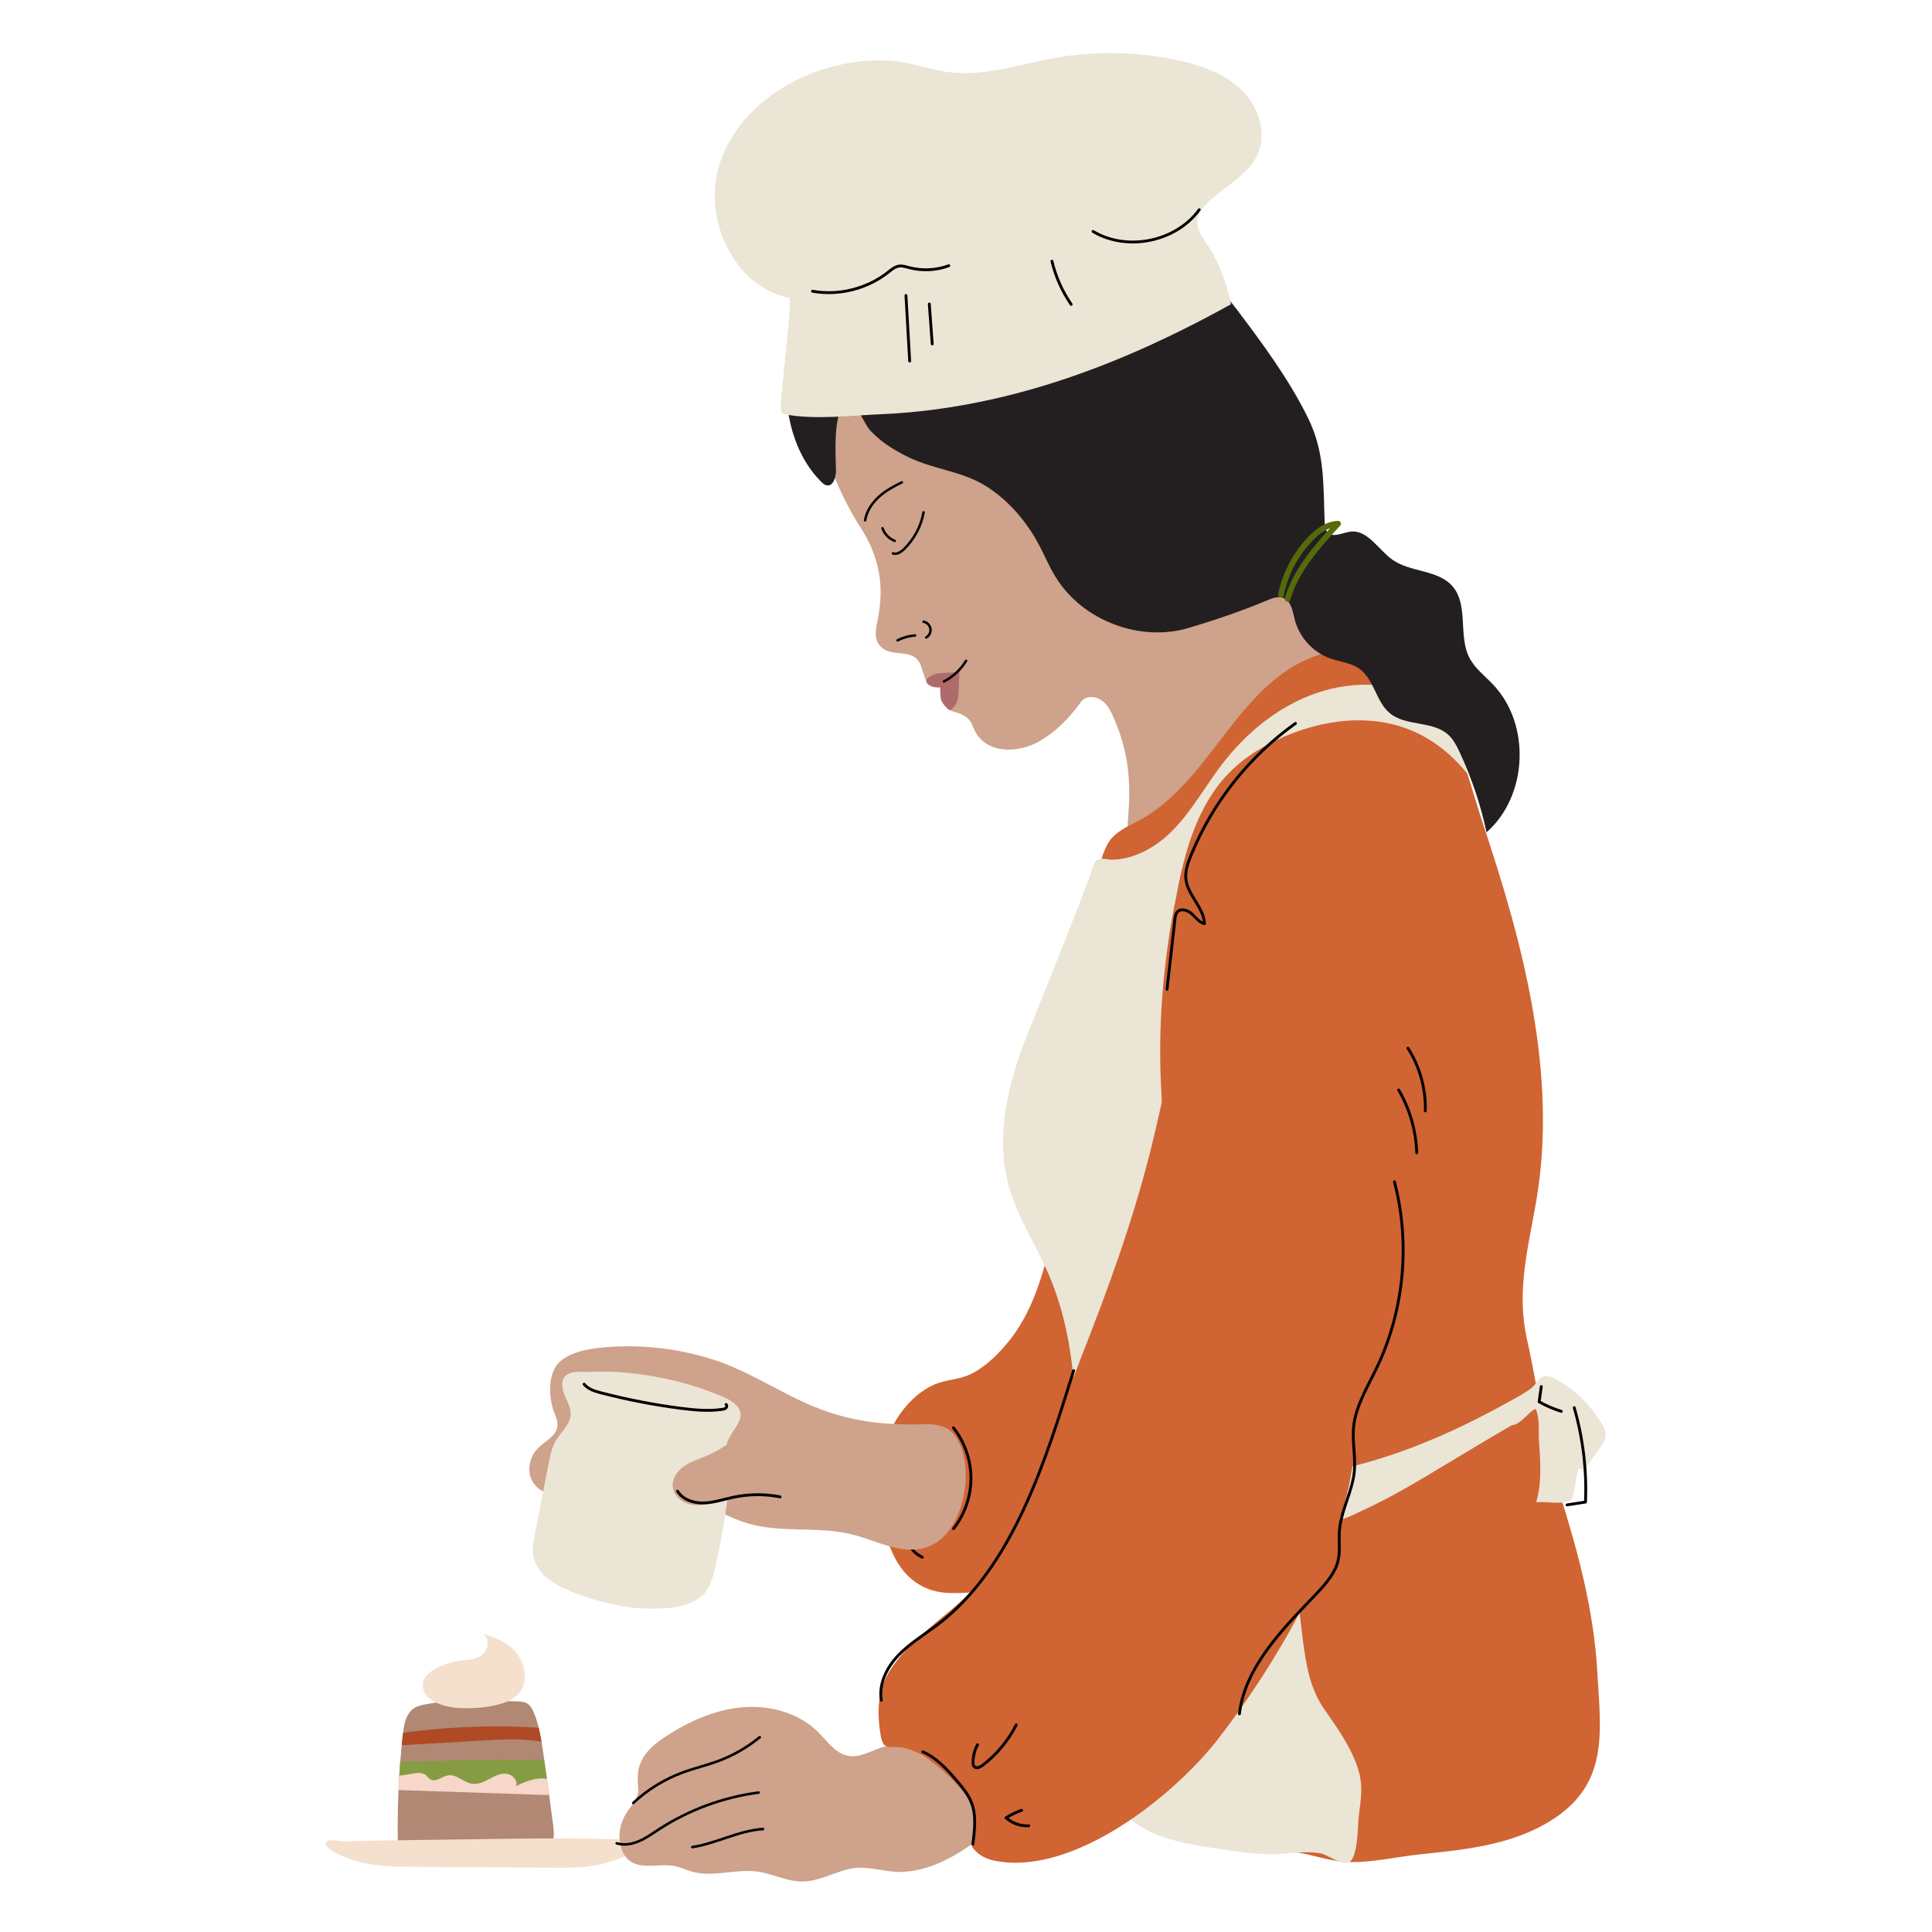 <?xml version="1.0" encoding="UTF-8"?> <svg xmlns="http://www.w3.org/2000/svg" xmlns:xlink="http://www.w3.org/1999/xlink" width="1080" zoomAndPan="magnify" viewBox="0 0 810 810" height="1080" preserveAspectRatio="xMidYMid meet"> <defs> <clipPath id="317d3a7017"> <path d="M 420.5 287 L 673.23 287 L 673.23 781.305 L 420.5 781.305 Z M 420.5 287 " clip-rule="nonzero"></path> </clipPath> <clipPath id="83bef265ae"> <path d="M 259.434 715.336 L 417 715.336 L 417 788.836 L 259.434 788.836 Z M 259.434 715.336 " clip-rule="nonzero"></path> </clipPath> </defs> <path fill="#b08874" d="M 224.762 720.562 C 226.328 725.234 227.066 730.176 227.773 735.066 C 229.18 744.797 230.523 754.539 231.805 764.289 C 232.141 766.852 232.469 769.492 231.797 771.992 C 230.496 776.836 225.852 778.246 221.395 777.465 C 217.824 776.84 214.051 775.527 210.512 775.156 C 206.227 774.707 201.25 775.992 196.934 776.254 C 187.934 776.801 178.812 776.73 169.961 774.824 C 169.141 774.648 168.277 774.438 167.68 773.84 C 166.844 773.012 166.773 771.707 166.758 770.535 C 166.582 756.238 167.273 741.938 168.824 727.727 C 169.141 724.836 169.516 721.883 170.859 719.305 C 173.016 715.18 176.289 714.93 180.336 714.211 C 187.391 712.953 194.59 712.668 201.742 712.773 C 205.359 712.828 208.973 712.996 212.578 713.223 C 215.082 713.383 219.613 712.859 221.621 714.602 C 222.672 715.516 223.305 716.805 223.836 718.086 C 224.176 718.902 224.48 719.727 224.762 720.562 " fill-opacity="1" fill-rule="nonzero"></path> <path fill="#b04a25" d="M 193.562 724.168 C 185.336 724.59 177.129 725.355 168.969 726.477 C 168.918 726.895 168.871 727.312 168.824 727.723 C 168.68 729.043 168.551 730.367 168.422 731.688 C 180.051 731.016 191.676 730.34 203.301 729.668 C 209.281 729.32 215.289 728.973 221.254 729.523 C 223.176 729.699 225.098 729.965 227.023 730.152 C 226.695 728.199 226.32 726.258 225.848 724.344 C 215.102 723.684 204.316 723.621 193.562 724.168 " fill-opacity="1" fill-rule="nonzero"></path> <path fill="#f7d7ca" d="M 222.582 738.191 C 218.383 737.875 214.168 737.941 209.969 738.18 C 201.391 738.672 192.875 739.906 184.301 740.43 C 180.039 740.688 175.766 740.77 171.504 740.488 C 170.254 740.402 168.977 740.297 167.695 740.203 C 167.441 743.629 167.238 747.059 167.086 750.492 C 187.648 751.18 208.211 751.871 228.777 752.562 C 229.258 752.578 229.746 752.59 230.23 752.598 C 229.605 748.027 228.965 743.457 228.312 738.887 C 226.418 738.566 224.504 738.34 222.582 738.191 " fill-opacity="1" fill-rule="nonzero"></path> <path fill="#869c42" d="M 229.301 745.863 C 228.926 743.184 228.547 740.5 228.164 737.82 C 216.402 737.809 204.645 737.875 192.887 738.043 C 184.566 738.164 176.137 738.754 167.805 738.613 C 167.656 740.559 167.52 742.508 167.402 744.449 C 168.941 744.301 170.477 744.082 171.992 743.773 C 174.188 743.336 176.703 742.805 178.469 744.18 C 179.215 744.762 179.73 745.641 180.566 746.094 C 182.82 747.309 185.258 744.797 187.773 744.344 C 191.395 743.691 194.398 747.379 198.047 747.867 C 200.555 748.199 202.98 746.988 205.211 745.801 C 207.441 744.613 209.848 743.379 212.359 743.668 C 214.871 743.957 217.25 746.543 216.328 748.895 C 220.289 746.82 225.297 744.887 229.301 745.863 " fill-opacity="1" fill-rule="nonzero"></path> <path fill="#f5e0cd" d="M 267.777 771.438 C 267.82 771.438 267.867 771.441 267.914 771.441 C 268.133 771.457 268.375 771.473 268.527 771.633 C 268.758 771.863 268.664 772.246 268.539 772.551 C 266.496 777.48 258.434 779.816 253.637 781.148 C 246.445 783.141 238.871 783.105 231.406 783.055 C 211.883 782.926 192.359 782.797 172.832 782.672 C 163.805 782.609 154.379 782.402 145.84 779.121 C 144.227 778.5 135.047 774.711 136.688 772.207 C 137.602 770.832 142.613 772.012 143.996 772.004 C 148.336 771.969 152.75 771.727 157.117 771.664 C 166.551 771.539 175.988 771.418 185.426 771.293 C 212.918 770.93 240.332 770.25 267.777 771.438 " fill-opacity="1" fill-rule="nonzero"></path> <path fill="#cea28b" d="M 550.379 264.922 C 560.402 278.375 571.488 292.742 571.727 309.512 C 571.957 325.879 561.328 340.855 547.887 350.191 C 534.445 359.531 518.406 364.215 502.684 368.754 C 490.453 372.285 475.949 369.383 473.254 354.918 C 472.074 348.586 473.195 342.082 473.391 335.641 C 473.758 323.398 472.113 313.336 467.352 301.953 C 466.23 299.27 465.051 296.496 462.934 294.5 C 460.812 292.5 457.48 291.484 454.926 292.887 C 453.469 293.684 451.758 295.199 450.457 294.164 C 449.965 293.773 449.77 293.129 449.598 292.531 C 443.512 271.148 440.773 249.18 434.656 227.758 C 429.078 208.387 425.082 188.484 424.453 168.293 C 424.227 161.109 424.629 153.324 429.145 147.73 C 431.73 144.527 435.441 142.391 439.316 140.992 C 453.941 135.723 470.773 140.703 482.98 150.32 C 498.84 162.824 508.039 180.344 513.242 199.211 C 519.871 223.266 535.566 245.051 550.379 264.922 " fill-opacity="1" fill-rule="nonzero"></path> <path fill="#cea28b" d="M 463.98 275.621 C 457.402 289.32 449.027 302.992 435.926 310.688 C 427.34 315.73 413.473 316.547 408.492 305.961 C 407.953 304.816 407.574 303.582 406.883 302.523 C 405.633 300.613 403.484 299.465 401.305 298.801 C 400.32 298.5 399.301 298.273 398.402 297.773 C 395.906 296.383 395.918 292.965 395.387 290.539 C 394.445 286.223 392.133 288.906 389.25 286.793 C 388.547 286.281 388.211 285.406 387.918 284.586 C 387.332 282.941 386.781 281.289 386.258 279.629 C 383.379 270.492 373.445 276.762 368.57 270.305 C 366.266 267.254 367.336 262.965 368.086 259.215 C 370.828 245.457 368.516 233.285 361.078 221.645 C 356.52 214.508 352.637 206.938 349.504 199.066 C 347.598 194.277 345.957 189.316 345.52 184.18 C 345.09 179.18 345.816 174.145 346.992 169.266 C 349.586 158.52 354.621 148.078 362.43 140.145 C 366.285 136.223 371.031 133.809 375.047 130.223 C 379.965 125.832 385.457 122.18 391.238 119.031 C 410.723 108.434 434.465 103.441 455.285 111.086 C 515.539 133.191 483.375 235.246 463.98 275.621 " fill-opacity="1" fill-rule="nonzero"></path> <path stroke-linecap="round" transform="matrix(0.043, 0, 0, -0.043, 136.493, 788.838)" fill="none" stroke-linejoin="round" d="M 5830.896 13350.342 C 5806.822 13215.745 5739.889 13088.99 5642.225 12993.24 C 5612.315 12963.877 5571.098 12935.699 5531.613 12949.651 " stroke="#000000" stroke-width="23.724" stroke-opacity="1" stroke-miterlimit="10"></path> <path stroke-linecap="round" transform="matrix(0.043, 0, 0, -0.043, 136.493, 788.838)" fill="none" stroke-linejoin="round" d="M 5549.759 13071.299 C 5494.407 13092.09 5449.177 13138.689 5430.119 13194.771 " stroke="#000000" stroke-width="23.724" stroke-opacity="1" stroke-miterlimit="10"></path> <path stroke-linecap="round" transform="matrix(0.043, 0, 0, -0.043, 136.493, 788.838)" fill="none" stroke-linejoin="round" d="M 5619.154 13642.334 C 5538.361 13603.487 5458.844 13559.807 5392.823 13499.165 C 5326.802 13438.706 5274.824 13359.644 5260.416 13271.189 " stroke="#000000" stroke-width="23.724" stroke-opacity="1" stroke-miterlimit="10"></path> <path stroke-linecap="round" transform="matrix(0.043, 0, 0, -0.043, 136.493, 788.838)" fill="none" stroke-linejoin="round" d="M 5856.702 12130.03 C 5886.065 12146.444 5903.3 12182.373 5897.646 12215.749 C 5891.992 12248.942 5863.997 12277.303 5830.804 12283.23 " stroke="#000000" stroke-width="23.724" stroke-opacity="1" stroke-miterlimit="10"></path> <path stroke-linecap="round" transform="matrix(0.043, 0, 0, -0.043, 136.493, 788.838)" fill="none" stroke-linejoin="round" d="M 5748.278 12149.454 C 5688.823 12145.076 5630.279 12128.753 5577.207 12101.579 " stroke="#000000" stroke-width="23.724" stroke-opacity="1" stroke-miterlimit="10"></path> <path fill="#ad6b6a" d="M 391.012 283.043 C 390.535 283.258 390.07 283.516 389.625 283.809 C 389.055 284.184 388.484 284.699 388.406 285.383 C 388.301 286.285 389.09 287.039 389.895 287.457 C 391.238 288.164 392.824 288.398 394.316 288.113 C 393.988 288.176 394.336 292.719 394.48 293.18 C 394.957 294.707 396.191 296.125 397.328 297.211 C 397.605 297.48 397.945 297.758 398.328 297.715 C 398.582 297.688 398.797 297.527 398.988 297.367 C 400.004 296.52 400.793 295.395 401.242 294.148 C 401.762 292.715 401.832 291.164 401.898 289.645 C 402.008 287.129 402.117 284.617 402.227 282.102 C 402.234 281.926 402.219 281.715 402.059 281.641 C 401.973 281.602 401.871 281.621 401.781 281.641 C 398.168 282.445 394.625 281.559 391.012 283.043 " fill-opacity="1" fill-rule="nonzero"></path> <path fill="#d06433" d="M 439.059 464.438 C 438.707 455.633 438.73 446.812 439.215 438.012 C 439.617 430.734 439.422 422.453 442.602 415.867 C 446.344 408.117 448.512 399.219 451.32 391.082 C 452.121 388.758 458.395 366.816 459.695 366.816 C 461.262 362.281 462.527 356.23 465.363 352.309 C 467.676 349.109 472.328 346.566 475.793 344.879 C 509.57 328.406 519.914 279.52 560.395 272.734 C 602.777 265.637 612.055 316.371 621.934 345.941 C 638.684 396.074 653.273 450.98 643.992 504.059 C 640.438 524.375 635.688 541.742 640.281 561.965 C 645.293 584.027 647.367 605.621 654.148 627.031 C 661.75 651.012 668.23 675.555 669.668 700.777 C 671.172 727.125 675.027 749.434 647.59 764.855 C 632.012 773.613 613.656 775.582 595.875 777.379 C 585.457 778.434 573.496 781.402 563.066 780.52 C 554.723 779.816 546.75 776.156 538.016 776.156 C 534.422 776.023 530.656 775.812 527.586 773.938 C 524.844 772.266 523 769.469 521.449 766.652 C 512.148 749.746 510.672 730.109 508.09 711.359 C 505.859 695.172 503.387 671.574 487.977 661.98 C 484.223 659.637 479.82 658.535 475.43 657.965 C 462.559 656.289 449.543 658.922 436.902 661.879 C 424.266 664.84 411.52 668.164 398.543 667.902 C 385.102 667.629 376.816 659.414 372.594 647.062 C 368.199 634.211 366.648 620.051 370.48 607.02 C 373.586 596.449 381.188 585.105 391.609 580.531 C 396.805 578.25 402.227 578.555 407.453 575.875 C 413.273 572.887 418.039 568.18 422.215 563.219 C 432.953 550.461 437.562 533.75 441.27 517.488 C 443.359 508.336 445.312 498.605 443.953 489.195 C 442.676 480.375 439.426 473.598 439.059 464.438 " fill-opacity="1" fill-rule="nonzero"></path> <g clip-path="url(#317d3a7017)"> <path fill="#ebe5d5" d="M 527.707 777.211 C 520.723 776.68 513.777 775.59 506.863 774.504 C 492.527 772.262 476.406 768.891 468.766 756.551 C 460.719 743.562 465.77 726.906 466.562 711.648 C 467.102 701.301 465.508 690.855 461.91 681.145 C 458.312 671.43 452.73 662.41 450.461 652.305 C 448.312 642.742 449.262 632.793 449.957 623.016 C 452.109 592.637 451.465 561.078 439.184 533.207 C 433.871 521.141 426.438 509.93 422.922 497.219 C 417 475.82 422.902 452.934 431.262 432.363 C 435.383 422.223 439.449 412.062 443.488 401.891 C 446.988 393.082 450.469 384.262 453.844 375.402 C 455.105 372.094 456.359 368.781 457.547 365.441 C 458.055 364.008 458.488 361.688 459.711 360.734 C 461.457 359.375 464.09 360.418 466.074 360.418 C 469.238 360.414 472.379 359.805 475.363 358.777 C 481.496 356.664 487.004 352.828 491.543 348.242 C 499.57 340.129 505.113 329.941 512.012 320.859 C 522.25 307.375 535.871 296.102 551.879 290.586 C 567.883 285.07 586.359 285.773 600.969 294.328 C 602.098 294.992 603.195 295.695 604.262 296.438 C 608.879 304.566 612.461 314.191 615.25 324.457 C 608.461 316.059 600.117 309.336 589.781 305.469 C 573.492 299.375 554.969 301.848 538.941 308.602 C 530.254 312.266 522 317.207 515.391 323.934 C 502.066 337.496 496.664 356.848 493.215 375.547 C 487.668 402.168 485.27 431.246 486.945 458.383 C 488.523 483.906 482.16 509.723 477.992 535.242 C 475.789 548.734 473.578 562.41 475.023 575.996 C 475.754 582.859 477.5 589.672 480.477 595.906 C 487.398 610.418 503.695 617.574 518.777 620.148 C 522.523 620.793 526.227 619.863 530.023 619.793 C 534.957 619.707 539.883 619.375 544.785 618.812 C 554.594 617.691 564.289 615.664 573.781 612.953 C 594.688 606.988 614.559 597.789 633.496 587.207 C 636.473 585.547 639.637 583.906 642.297 581.762 C 644.242 580.195 644.988 577.121 647.816 576.93 C 649.609 576.809 651.316 577.629 652.875 578.516 C 660.805 583.023 667.477 589.723 671.934 597.676 C 672.562 598.789 673.156 599.973 673.223 601.246 C 673.34 603.301 672.094 605.156 670.902 606.836 C 669.176 609.27 667.445 611.703 665.719 614.137 C 665.23 614.824 664.703 615.539 663.93 615.875 C 663.156 616.207 662.07 615.965 661.793 615.168 C 661.066 618.949 660.34 622.73 659.613 626.52 C 659.457 627.312 659.281 628.152 658.738 628.754 C 658.094 629.469 657.074 629.688 656.125 629.82 C 652.066 630.391 648.152 629.527 644.047 629.793 C 646.457 621.586 645.852 612.84 645.223 604.316 C 644.941 600.508 645.668 593.828 643.73 590.684 C 640.762 591.977 637.348 597.477 633.902 597.477 C 628.848 600.422 623.812 603.41 618.781 606.406 C 611.258 610.891 603.781 615.465 596.238 619.922 C 588.004 624.793 579.621 629.441 570.918 633.426 C 566.812 635.301 562.938 637.48 558.441 637.742 C 553.105 638.055 547.777 638.352 542.445 638.688 C 540.414 638.82 545.695 683.711 546.172 687.191 C 547.656 698.023 549.035 707.711 555.266 716.664 C 560.965 724.852 567.328 733.688 569.902 743.477 C 571.355 749 570.566 754.836 569.766 760.488 C 569.199 764.477 569.543 778.852 565.516 780.797 C 562.461 782.273 556.746 777.586 553.711 777.035 C 546.121 775.676 537.641 777.809 529.832 777.355 C 529.125 777.309 528.414 777.262 527.707 777.211 " fill-opacity="1" fill-rule="nonzero"></path> </g> <path stroke-linecap="round" transform="matrix(0.043, 0, 0, -0.043, 136.493, 788.838)" fill="none" stroke-linejoin="round" d="M 5681.71 3295.579 C 5709.888 3237.217 5758.947 3189.069 5817.947 3162.167 " stroke="#000000" stroke-width="27.798" stroke-opacity="1" stroke-miterlimit="10"></path> <path fill="#cea28b" d="M 338.348 588.5 C 324.84 582.496 312.664 574.285 298.469 569.832 C 284.004 565.301 268.66 563.559 253.551 564.848 C 247.504 565.363 239.289 566.641 234.617 571 C 229.531 575.742 230.012 585.711 232.195 591.75 C 232.938 593.805 233.965 595.887 233.688 598.055 C 233.172 602.109 228.656 604.117 225.727 606.969 C 222.508 610.098 221.039 615.055 222.453 619.32 C 223.867 623.582 228.312 626.754 232.781 626.297 C 229.52 628.484 225.32 631.504 229.805 635.359 C 231.613 636.91 234.098 637.387 236.469 637.613 C 245.707 638.5 253.234 632.867 261.859 630.324 C 270.715 627.719 280.145 626.703 289.176 629.051 C 297.621 631.246 305.121 636.188 313.488 638.668 C 327.602 642.852 343.008 639.746 357.285 643.336 C 367.5 645.906 377.793 651.887 387.895 648.891 C 403.148 644.367 408.086 619.879 402.941 606.738 C 399.738 598.539 395.039 596.91 386.891 597.125 C 369.469 597.586 354.664 595.758 338.348 588.5 " fill-opacity="1" fill-rule="nonzero"></path> <path fill="#231f20" d="M 341.027 198.32 C 342.051 199.617 343.152 200.859 344.328 202.035 C 344.977 202.684 345.707 203.34 346.609 203.496 C 349.285 203.949 350.441 200.238 350.488 197.531 C 350.555 193.918 348.52 168.168 356.074 169.984 C 360.637 171.082 362.133 177.586 364.906 180.547 C 369.375 185.316 374.609 188.555 380.43 191.457 C 390.484 196.469 402.098 197.434 411.602 202.77 C 421.309 208.215 429.531 217.445 434.879 227.094 C 437.578 231.965 439.664 237.168 442.574 241.914 C 453.812 260.219 478.012 269.418 498.57 263.199 C 509.754 259.824 520.48 256.246 531.301 251.68 C 533.461 250.773 535.895 249.852 538.074 250.711 C 541.379 252.012 541.953 256.301 542.824 259.746 C 544.707 267.168 550.469 273.492 557.684 276.051 C 561.809 277.512 566.43 277.867 569.984 280.418 C 576.152 284.852 576.855 294.207 582.723 299.031 C 589.492 304.605 600.566 302.117 607.094 307.961 C 609.355 309.984 610.762 312.77 612.043 315.52 C 616.996 326.207 620.766 337.445 623.246 348.961 C 640.578 333.691 641.887 303.695 625.957 286.973 C 622.492 283.328 618.316 280.199 616.027 275.723 C 611.297 266.453 615.797 253.656 608.969 245.801 C 602.891 238.797 591.426 240.023 583.836 234.699 C 577.836 230.484 573.43 221.98 566.152 222.895 C 562.848 223.312 558.965 225.602 556.645 223.215 C 555.586 222.129 555.43 220.477 555.371 218.965 C 554.762 203.211 555.527 189.703 548.379 175.195 C 540.363 158.926 529.27 143.945 518.375 129.527 C 502.297 108.242 479.594 90.223 453.238 84.109 C 420.418 76.5 392.047 87.992 364.301 104.602 C 352.043 111.934 342.293 116.242 335.488 130.141 C 328.793 143.82 328.02 159.707 330.73 174.496 C 332.301 183.086 335.637 191.5 341.027 198.32 " fill-opacity="1" fill-rule="nonzero"></path> <path stroke-linecap="round" transform="matrix(0.043, 0, 0, -0.043, 136.493, 788.838)" fill="none" stroke-linejoin="round" d="M 6029.323 11700.796 C 6117.868 11746.3 6193.555 11816.79 6245.168 11901.871 " stroke="#000000" stroke-width="23.724" stroke-opacity="1" stroke-miterlimit="10"></path> <path stroke-linecap="round" transform="matrix(0.043, 0, 0, -0.043, 136.493, 788.838)" fill="none" stroke-linejoin="round" d="M 9456.306 11291.806 C 9003.552 10969.448 8645.269 10516.139 8436.172 10001.095 C 8406.718 9928.599 8379.726 9851.634 8388.207 9773.848 C 8405.533 9615.906 8563.199 9497.267 8569.764 9338.504 C 8518.79 9350.906 8485.87 9398.599 8447.115 9434.072 C 8408.451 9469.545 8343.25 9492.799 8306.683 9455.046 C 8287.99 9435.714 8283.977 9406.897 8280.968 9380.087 C 8255.435 9153.023 8229.902 8925.958 8204.369 8698.894 " stroke="#000000" stroke-width="27.798" stroke-opacity="1" stroke-miterlimit="10"></path> <path stroke-linecap="round" transform="matrix(0.043, 0, 0, -0.043, 136.493, 788.838)" fill="none" stroke-linejoin="round" d="M 12174.657 4620.122 C 12260.375 4321.929 12297.672 4009.784 12284.449 3699.918 C 12224.629 3690.617 12164.718 3681.406 12104.806 3672.105 " stroke="#000000" stroke-width="27.798" stroke-opacity="1" stroke-miterlimit="10"></path> <path stroke-linecap="round" transform="matrix(0.043, 0, 0, -0.043, 136.493, 788.838)" fill="none" stroke-linejoin="round" d="M 12048.36 4584.284 C 11973.403 4607.538 11900.907 4638.725 11832.424 4677.116 C 11839.537 4726.724 11846.467 4776.332 11853.489 4825.939 " stroke="#000000" stroke-width="27.798" stroke-opacity="1" stroke-miterlimit="10"></path> <path stroke-linecap="round" transform="matrix(0.043, 0, 0, -0.043, 136.493, 788.838)" fill="none" stroke-linejoin="round" d="M 7356.218 4343.085 C 7296.854 3895.704 7239.405 3428.444 7390.14 3003.04 C 7489.263 2723.085 7677.751 2461.824 7669.635 2164.998 " stroke="#000000" stroke-width="27.798" stroke-opacity="1" stroke-miterlimit="10"></path> <path stroke-linecap="round" transform="matrix(0.043, 0, 0, -0.043, 136.493, 788.838)" fill="none" stroke-linejoin="round" d="M 6121.881 4423.971 C 6231.308 4285.179 6292.496 4109.09 6292.678 3932.272 C 6292.86 3755.544 6232.037 3579.273 6122.884 3440.299 " stroke="#000000" stroke-width="27.798" stroke-opacity="1" stroke-miterlimit="10"></path> <g clip-path="url(#83bef265ae)"> <path fill="#cea28b" d="M 378.957 784.773 C 371.59 785.242 364.395 782.105 357.305 783.332 C 350.152 784.57 343.711 788.805 336.305 788.836 C 329.898 788.867 323.949 785.555 317.605 784.68 C 308.52 783.414 299.062 787.18 290.227 784.715 C 287.797 784.043 285.504 782.914 283.039 782.383 C 277.461 781.188 270.91 783.5 265.602 781.113 C 260.543 778.836 259.051 771.992 259.965 766.91 C 260.414 764.434 261.359 762.051 262.734 759.949 C 264.473 757.285 266.953 754.906 267.48 751.77 C 267.758 750.121 267.453 748.441 267.363 746.773 C 266.855 737.664 272.27 732.449 279.375 727.844 C 289.027 721.59 299.871 716.742 311.332 715.777 C 322.797 714.812 334.949 718.125 343.078 726.262 C 346.906 730.094 350.266 735.168 355.594 736.145 C 361.863 737.297 367.605 732.137 373.965 731.672 C 379.172 731.297 382.844 733.734 387.098 736.355 C 391.516 739.078 396.391 740.965 401.035 743.285 C 405.676 745.609 410.207 748.465 413.309 752.629 C 415.664 755.793 418.043 761.422 416.488 765.422 C 415.125 768.941 409.195 771.973 406.082 774.105 C 397.996 779.648 388.887 784.141 378.957 784.773 " fill-opacity="1" fill-rule="nonzero"></path> </g> <path stroke-linecap="round" transform="matrix(0.043, 0, 0, -0.043, 136.493, 788.838)" fill="none" stroke-linejoin="round" d="M 4264.72 511.713 C 4027.72 496.576 3810.78 371.645 3575.968 335.716 " stroke="#000000" stroke-width="24.905" stroke-opacity="1" stroke-miterlimit="10"></path> <path stroke-linecap="round" transform="matrix(0.043, 0, 0, -0.043, 136.493, 788.838)" fill="none" stroke-linejoin="round" d="M 4221.77 867.357 C 3875.434 821.944 3539.675 697.833 3247.049 506.972 C 3184.858 466.392 3124.034 422.62 3055.825 393.439 C 2987.615 364.076 2909.648 350.397 2838.794 372.648 " stroke="#000000" stroke-width="24.905" stroke-opacity="1" stroke-miterlimit="10"></path> <path stroke-linecap="round" transform="matrix(0.043, 0, 0, -0.043, 136.493, 788.838)" fill="none" stroke-linejoin="round" d="M 4233.807 1407.661 C 4109.699 1306.075 3968.355 1225.553 3817.62 1170.748 C 3709.743 1131.445 3597.489 1105.273 3489.612 1066.061 C 3308.51 1000.221 3140.813 897.541 2999.926 766.044 " stroke="#000000" stroke-width="24.905" stroke-opacity="1" stroke-miterlimit="10"></path> <path fill="#d06433" d="M 430.852 625.883 C 423.598 643.668 416.75 659.246 402.02 672.133 C 393.516 679.562 384.273 686.281 377.059 694.965 C 373.906 698.766 371.137 702.98 369.707 707.711 C 367.902 713.691 368.109 720.523 369.066 726.645 C 370.117 733.352 371.566 732.289 376.965 732.508 C 385.801 732.867 399.059 744.695 404.156 751.656 C 408.816 758.016 410.941 766.867 407.359 773.898 C 409.27 777.227 412.941 779.262 416.703 780.047 C 449.691 786.926 491.965 753.074 510.461 729.363 C 533.883 699.336 561.156 653.266 566.898 615.449 C 572.078 581.352 580.957 547.848 587.047 513.859 C 592.832 481.531 595.16 447.688 585.523 416.289 C 581.168 402.086 573.977 388.109 561.953 379.379 C 549.926 370.652 532.293 368.523 520.344 377.359 C 506.957 387.262 502.508 405.355 497.797 420.633 C 492.43 438.012 488.578 455.805 484.5 473.512 C 477.676 503.121 468.051 530.988 457.156 559.121 C 448.523 581.426 439.891 603.727 430.852 625.883 " fill-opacity="1" fill-rule="nonzero"></path> <path stroke-linecap="round" transform="matrix(0.043, 0, 0, -0.043, 136.493, 788.838)" fill="none" stroke-linejoin="round" d="M 5823.053 1264.492 C 5960.02 1205.218 6063.246 1089.406 6159.906 975.6 C 6211.246 915.141 6262.768 853.04 6293.316 779.905 C 6347.391 650.597 6329.701 503.871 6310.825 365.079 " stroke="#000000" stroke-width="27.798" stroke-opacity="1" stroke-miterlimit="10"></path> <path stroke-linecap="round" transform="matrix(0.043, 0, 0, -0.043, 136.493, 788.838)" fill="none" stroke-linejoin="round" d="M 6356.875 1333.614 C 6327.512 1280.359 6312.375 1219.261 6313.287 1158.437 C 6313.469 1145.579 6314.746 1131.901 6322.77 1121.961 C 6342.65 1097.339 6381.952 1114.301 6407.029 1133.542 C 6543.631 1238.229 6656.249 1373.829 6734.216 1527.303 " stroke="#000000" stroke-width="27.798" stroke-opacity="1" stroke-miterlimit="10"></path> <path stroke-linecap="round" transform="matrix(0.043, 0, 0, -0.043, 136.493, 788.838)" fill="none" stroke-linejoin="round" d="M 6786.832 694.459 C 6733.578 676.312 6682.421 651.6 6635.094 621.233 C 6694.822 567.796 6776.163 539.162 6856.136 543.539 " stroke="#000000" stroke-width="27.798" stroke-opacity="1" stroke-miterlimit="10"></path> <path stroke-linecap="round" transform="matrix(0.043, 0, 0, -0.043, 136.493, 788.838)" fill="none" stroke-linejoin="round" d="M 5418.811 1767.59 C 5392.093 1925.35 5470.972 2084.842 5580.581 2201.201 C 5690.282 2317.651 5829.163 2401.456 5957.284 2497.297 C 6706.586 3057.207 7025.748 4125.504 7293.753 4981.237 " stroke="#000000" stroke-width="27.798" stroke-opacity="1" stroke-miterlimit="10"></path> <path fill="#ebe5d5" d="M 250.434 575.07 C 255.547 574.945 260.668 575.246 265.746 575.836 C 277.383 577.188 288.719 579.891 299.602 584.18 C 302.816 585.441 307.293 587.062 309.395 589.961 C 313.602 595.754 304.301 601.102 304.383 607.418 C 304.406 609.301 304.969 611.133 305.328 612.98 C 306.297 618.02 305.738 623.215 305.051 628.301 C 303.805 637.594 302.156 646.836 300.117 655.992 C 299.273 659.777 298.324 663.637 296.176 666.883 C 291.113 674.539 277.543 674.719 269.375 674.328 C 259.125 673.836 248.809 670.898 239.523 667.262 C 232.504 664.512 225.113 659.965 223.664 652.652 C 223.027 649.445 223.656 646.137 224.281 642.926 C 226.191 633.164 228.102 623.398 230.008 613.645 C 230.668 610.262 231.355 606.809 233.129 603.848 C 235.25 600.309 238.93 597.367 239.227 593.266 C 239.406 590.812 238.297 588.473 237.289 586.219 C 236.281 583.969 235.332 581.512 235.848 579.102 C 236.949 573.977 243.801 575.383 247.715 575.172 C 248.621 575.125 249.523 575.09 250.434 575.07 " fill-opacity="1" fill-rule="nonzero"></path> <path fill="#cea28b" d="M 295.914 610.52 C 292.719 611.809 289.363 612.855 286.582 614.879 C 283.793 616.906 281.625 620.215 282.078 623.629 C 282.59 627.508 286.391 630.301 290.258 630.895 C 294.125 631.484 298.031 630.344 301.734 629.074 C 312.113 625.512 322.098 620.781 331.434 615.012 C 335.449 612.523 339.883 608.508 338.566 603.969 C 337.996 602.004 336.41 600.496 334.719 599.34 C 320.973 589.945 308.422 605.484 295.914 610.52 " fill-opacity="1" fill-rule="nonzero"></path> <path stroke-linecap="round" transform="matrix(0.043, 0, 0, -0.043, 136.493, 788.838)" fill="none" stroke-linejoin="round" d="M 4431.597 3750.62 C 4281.682 3779.801 4125.839 3778.524 3976.38 3746.79 C 3880.358 3726.455 3785.977 3693.626 3687.766 3690.799 C 3589.647 3687.881 3482.59 3722.351 3431.707 3806.246 " stroke="#000000" stroke-width="27.798" stroke-opacity="1" stroke-miterlimit="10"></path> <path stroke-linecap="round" transform="matrix(0.043, 0, 0, -0.043, 136.493, 788.838)" fill="none" stroke-linejoin="round" d="M 3904.888 4651.492 C 3915.557 4643.832 3913.186 4626.049 3903.611 4616.93 C 3894.036 4607.811 3880.175 4605.349 3867.135 4603.434 C 3731.993 4584.011 3594.48 4597.142 3459.155 4614.651 C 3198.171 4648.482 2939.376 4698.82 2684.776 4765.115 C 2624.135 4780.891 2559.482 4800.315 2520.635 4849.466 " stroke="#000000" stroke-width="27.798" stroke-opacity="1" stroke-miterlimit="10"></path> <path fill="#ebe5d5" d="M 505.082 133.496 C 508.773 131.559 512.445 129.578 516.09 127.555 C 514.297 117.898 510.434 108.637 504.836 100.559 C 499.027 92.18 503.008 87.512 510.137 81.637 C 516.352 76.508 523.82 72.18 527.191 64.855 C 531.344 55.84 527.645 44.66 520.535 37.727 C 513.43 30.797 503.613 27.391 493.91 25.285 C 476.906 21.586 459.172 21.262 442.043 24.34 C 427.152 27.016 412.27 32.246 397.281 30.199 C 390.906 29.328 384.773 27.156 378.43 26.098 C 370.562 24.781 362.477 25.195 354.641 26.652 C 331.266 30.988 308.738 46.332 301.621 69.016 C 294.504 91.699 307.707 120.379 331.035 124.949 C 332.27 125.188 327.137 166.625 327.363 171.129 C 327.398 171.824 327.457 172.586 327.926 173.105 C 328.371 173.598 329.074 173.746 329.73 173.855 C 342.473 176 356.758 174.195 369.648 173.648 C 385.066 172.996 400.402 170.84 415.461 167.512 C 446.852 160.582 476.676 148.375 505.082 133.496 " fill-opacity="1" fill-rule="nonzero"></path> <path stroke-linecap="round" transform="matrix(0.043, 0, 0, -0.043, 136.493, 788.838)" fill="none" stroke-linejoin="round" d="M 9315.054 12546.133 C 9356.272 12747.481 9454.938 12936.793 9596.373 13085.981 C 9670.419 13164.131 9763.979 13234.53 9871.582 13238.634 C 9670.783 13019.959 9463.875 12790.797 9379.798 12506.1 " stroke="#556a0b" stroke-width="55.597" stroke-opacity="1" stroke-miterlimit="10"></path> <path fill="#f5e0cd" d="M 192.191 716.094 C 187.984 715.902 176.488 713.719 177.359 705.742 C 177.723 702.426 181.234 700.203 183.457 699.125 C 186.777 697.52 190.289 696.492 193.855 696.094 C 195.797 695.871 197.773 695.832 199.648 695.18 C 201.52 694.531 203.336 693.141 204.117 690.988 C 204.902 688.832 204.289 685.891 202.508 684.938 C 207.281 686.516 212.246 688.211 215.91 692.23 C 219.57 696.242 221.426 703.324 218.707 708.312 C 216.859 711.703 213.445 713.305 210.172 714.273 C 204.312 716.004 198.223 716.367 192.191 716.094 " fill-opacity="1" fill-rule="nonzero"></path> <path stroke-linecap="round" transform="matrix(0.043, 0, 0, -0.043, 136.493, 788.838)" fill="none" stroke-linejoin="round" d="M 4748.115 15505.358 C 5005.268 15459.854 5280.386 15529.067 5485.471 15690.748 C 5517.934 15716.373 5551.127 15745.189 5592.071 15750.934 C 5624.534 15755.402 5656.815 15744.459 5688.549 15735.979 C 5815.758 15702.147 5953.454 15708.713 6076.924 15754.308 " stroke="#000000" stroke-width="27.798" stroke-opacity="1" stroke-miterlimit="10"></path> <path stroke-linecap="round" transform="matrix(0.043, 0, 0, -0.043, 136.493, 788.838)" fill="none" stroke-linejoin="round" d="M 5658.913 15464.139 C 5671.041 15251.21 5683.169 15038.188 5695.206 14825.167 " stroke="#000000" stroke-width="27.798" stroke-opacity="1" stroke-miterlimit="10"></path> <path stroke-linecap="round" transform="matrix(0.043, 0, 0, -0.043, 136.493, 788.838)" fill="none" stroke-linejoin="round" d="M 5886.521 15380.974 C 5896.096 15251.301 5905.58 15121.628 5915.063 14991.955 " stroke="#000000" stroke-width="27.798" stroke-opacity="1" stroke-miterlimit="10"></path> <path stroke-linecap="round" transform="matrix(0.043, 0, 0, -0.043, 136.493, 788.838)" fill="none" stroke-linejoin="round" d="M 7482.68 16088.593 C 7814.564 15890.109 8290.864 15987.32 8518.499 16299.984 " stroke="#000000" stroke-width="27.516" stroke-opacity="1" stroke-miterlimit="10"></path> <path stroke-linecap="round" transform="matrix(0.043, 0, 0, -0.043, 136.493, 788.838)" fill="none" stroke-linejoin="round" d="M 7082.194 15798.444 C 7118.123 15648.071 7182.138 15504.628 7269.771 15377.417 " stroke="#000000" stroke-width="27.798" stroke-opacity="1" stroke-miterlimit="10"></path> <path stroke-linecap="round" transform="matrix(0.043, 0, 0, -0.043, 136.493, 788.838)" fill="none" stroke-linejoin="round" d="M 8910.356 1635.272 C 8963.52 2093.596 9338.763 2468.207 9639.961 2784 C 9717.563 2865.342 9795.439 2948.234 9844.59 3050.276 C 9898.665 3162.623 9880.792 3266.125 9883.528 3387.408 C 9887.631 3574.805 9984.11 3747.155 10020.768 3930.904 C 10056.423 4108.999 10005.357 4267.123 10024.233 4439.656 C 10048.216 4657.966 10184.726 4864.33 10273.179 5060.39 C 10520.211 5608.172 10573.557 6241.034 10421.727 6822.374 " stroke="#000000" stroke-width="27.798" stroke-opacity="1" stroke-miterlimit="10"></path> <path stroke-linecap="round" transform="matrix(0.043, 0, 0, -0.043, 136.493, 788.838)" fill="none" stroke-linejoin="round" d="M 10462.853 7718.048 C 10571.003 7532.931 10632.283 7320.366 10639.122 7105.977 " stroke="#000000" stroke-width="27.798" stroke-opacity="1" stroke-miterlimit="10"></path> <path stroke-linecap="round" transform="matrix(0.043, 0, 0, -0.043, 136.493, 788.838)" fill="none" stroke-linejoin="round" d="M 10553.495 8124.576 C 10669.214 7944.109 10728.943 7728.261 10722.469 7513.964 " stroke="#000000" stroke-width="27.798" stroke-opacity="1" stroke-miterlimit="10"></path> </svg> 